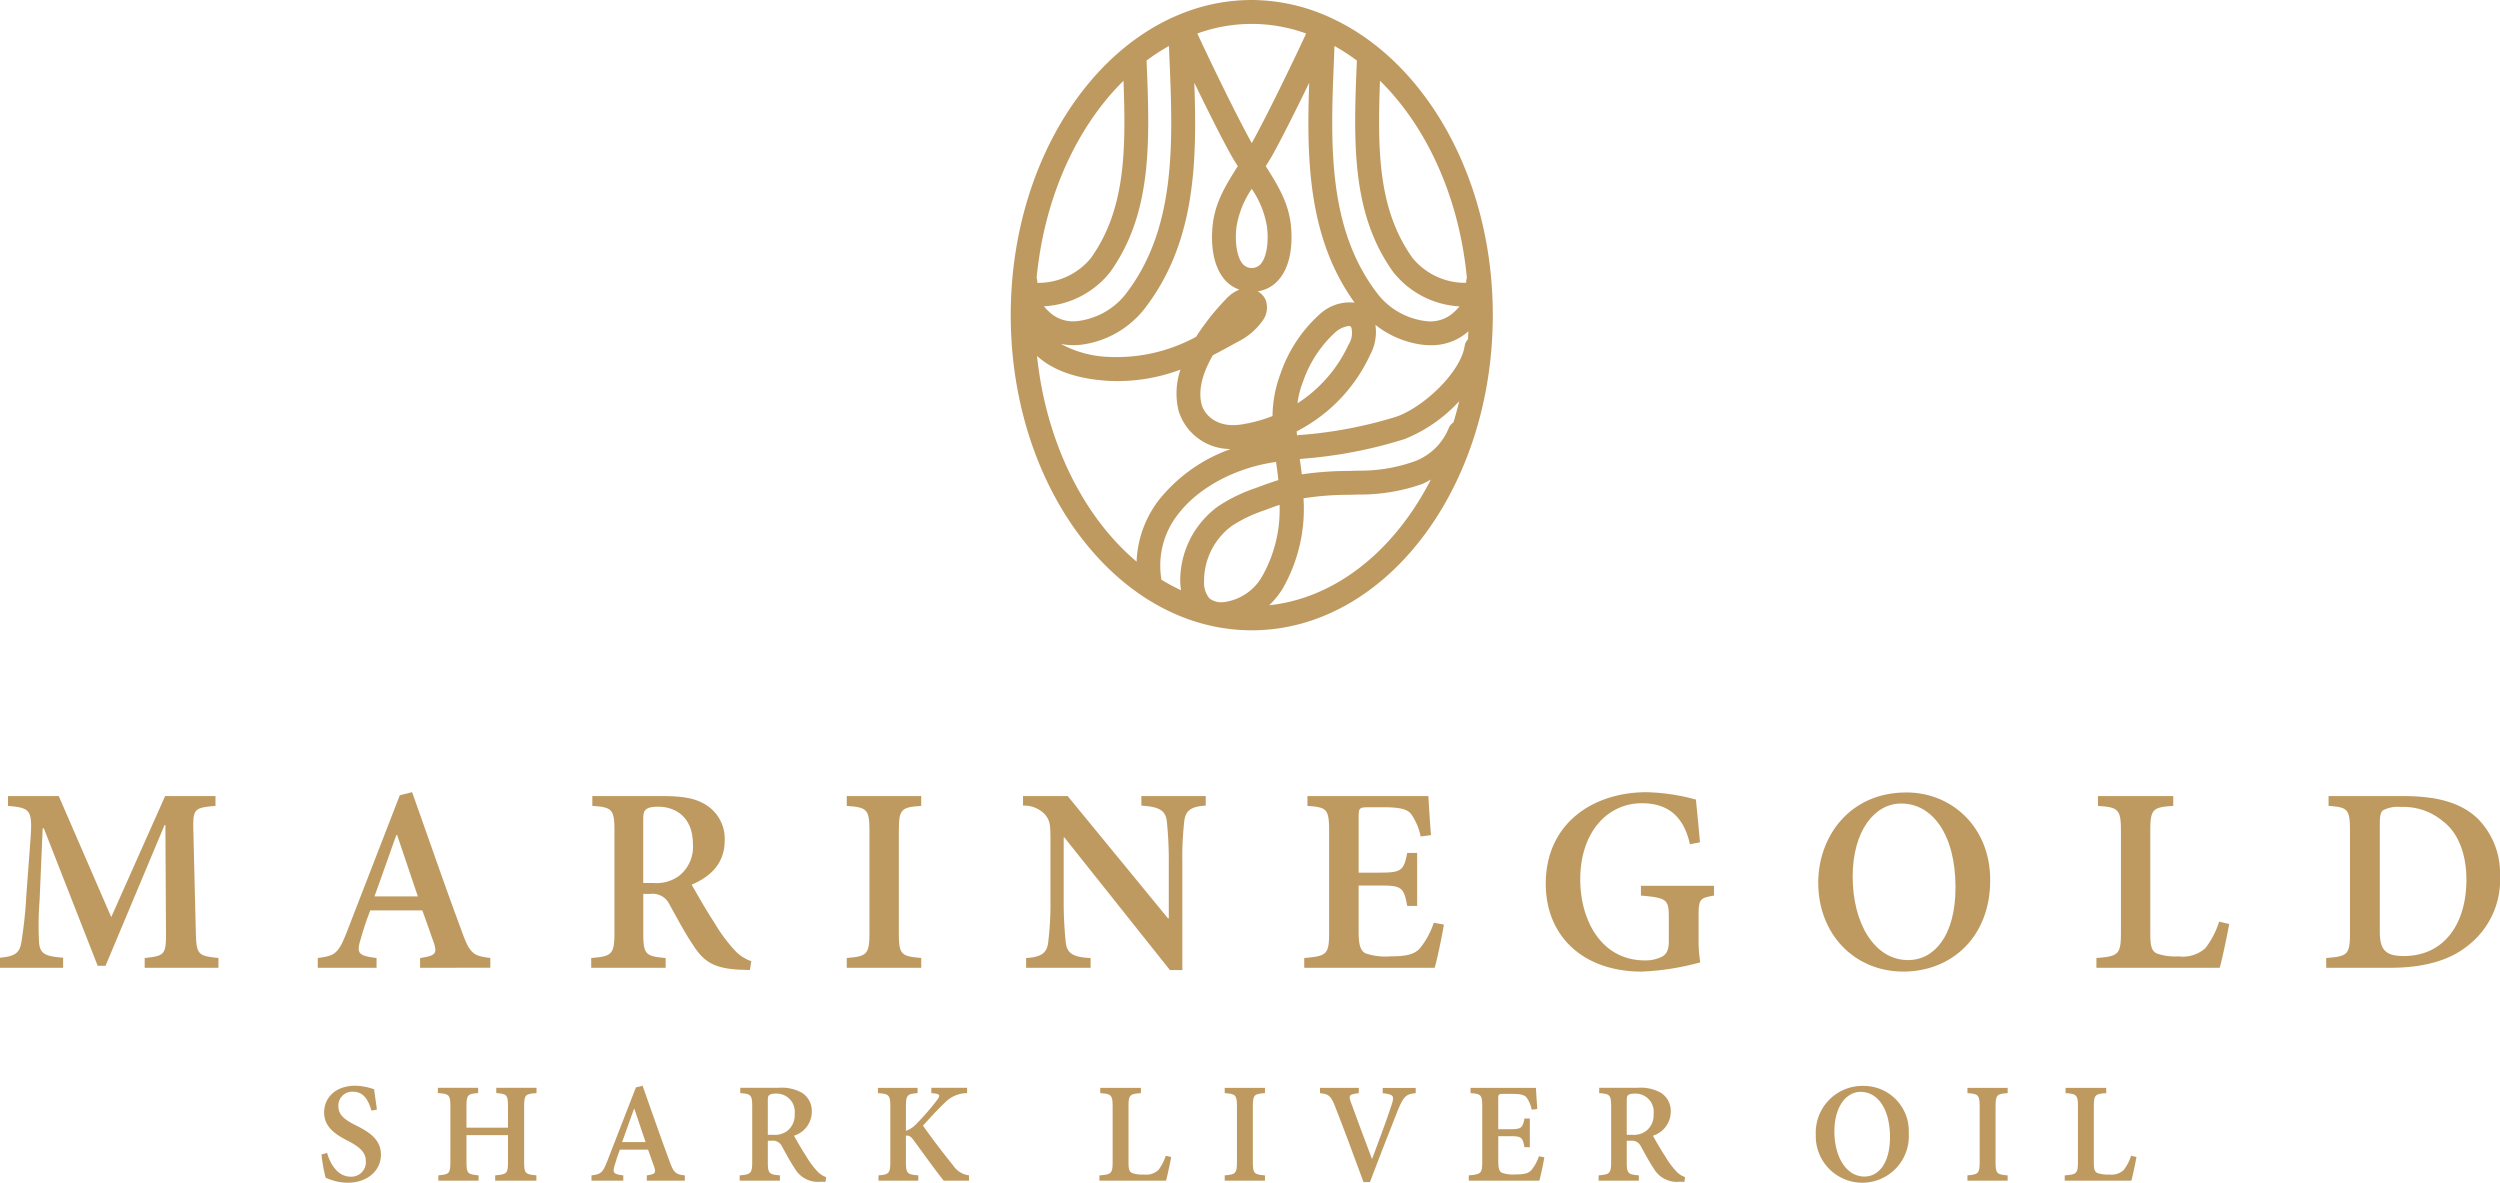<svg xmlns="http://www.w3.org/2000/svg" width="275.287" height="130.235" viewBox="0 0 275.287 130.235">
  <g id="グループ_1798" data-name="グループ 1798" transform="translate(-499.856 -660.765)">
    <path id="パス_1222" data-name="パス 1222" d="M15.932,53.11V52.031c2.281-.246,2.373-.369,2.343-3.142l-.062-11.5h-.092l-6.5,15.5h-.864L4.824,37.748H4.7L4.36,45.67A35.5,35.5,0,0,0,4.3,50.306c.092,1.294.725,1.54,2.65,1.694v1.11H0V52c1.6-.154,2.14-.492,2.34-1.633A48.323,48.323,0,0,0,2.9,45.129l.449-6.056C3.591,35.731,3.4,35.5.879,35.282V34.2H6.472l5.777,13.328L18.182,34.2h5.546v1.079c-2.4.215-2.5.308-2.432,2.9l.259,10.708c.064,2.773.156,2.9,2.5,3.142V53.11Z" transform="translate(499.856 714.225)" fill="#bf9a60"/>
    <path id="パス_1223" data-name="パス 1223" d="M24.917,53.372V52.293c1.71-.243,1.9-.492,1.512-1.694-.343-.923-.784-2.25-1.264-3.545H19.433a32.336,32.336,0,0,0-1.046,3.129c-.479,1.556-.338,1.866,1.738,2.109v1.079H13.653V52.293c1.894-.243,2.268-.461,3.222-2.927l5.81-14.994,1.353-.338C25.794,38.95,27.66,44.4,29.492,49.3c.882,2.5,1.266,2.773,3.16,2.988v1.079ZM22.393,38.765H22.3c-.818,2.266-1.6,4.544-2.409,6.748h4.78Z" transform="translate(521.196 713.961)" fill="#bf9a60"/>
    <path id="パス_1224" data-name="パス 1224" d="M42.872,53.356c-.277,0-.631-.031-.969-.031-2.976-.123-4.114-.879-5.3-2.745-.864-1.261-1.771-2.988-2.591-4.452a2.024,2.024,0,0,0-2.079-1.156h-.8v4.285c0,2.4.264,2.586,2.466,2.773V53.11H25.4V52.031c2.235-.187,2.558-.372,2.558-2.773V37.994c0-2.373-.292-2.558-2.435-2.714V34.2h7.735c2.3,0,3.714.261,4.854,1.018A4.381,4.381,0,0,1,40.1,39.073c0,2.558-1.571,4-3.637,4.883.479.848,1.589,2.807,2.466,4.132a17.814,17.814,0,0,0,2.189,3,4.438,4.438,0,0,0,1.912,1.294ZM32.241,43.771a4.223,4.223,0,0,0,2.835-.787A4.069,4.069,0,0,0,36.6,39.5c0-3.022-1.958-4.129-3.821-4.129-.756,0-1.171.12-1.356.323-.231.154-.295.461-.295,1.184v6.889Z" transform="translate(539.557 714.225)" fill="#bf9a60"/>
    <path id="パス_1225" data-name="パス 1225" d="M36.379,53.11V52.031c2.2-.185,2.5-.369,2.5-2.773v-11.2c0-2.432-.295-2.619-2.5-2.773V34.2h8.2v1.079c-2.2.154-2.466.341-2.466,2.773v11.2c0,2.435.261,2.589,2.466,2.773V53.11Z" transform="translate(556.718 714.225)" fill="#bf9a60"/>
    <path id="パス_1226" data-name="パス 1226" d="M64.074,35.251c-1.571.092-2.2.507-2.358,1.663a36.57,36.57,0,0,0-.215,4.808V53.356H60.129L48.5,38.747h-.064V45.5a42.768,42.768,0,0,0,.215,4.716c.126,1.294.756,1.725,2.745,1.817V53.11h-7.1V52.031c1.62-.092,2.314-.523,2.435-1.758a35.532,35.532,0,0,0,.246-4.775v-6.21c0-1.956-.031-2.312-.554-3.006a3.117,3.117,0,0,0-2.466-1.03V34.2h4.916L59.914,47.656h.092V41.723a41.9,41.9,0,0,0-.218-4.777c-.151-1.156-.815-1.571-2.8-1.694V34.2h7.089Z" transform="translate(568.55 714.225)" fill="#bf9a60"/>
    <path id="パス_1227" data-name="パス 1227" d="M71.411,48.35c-.169,1.123-.756,3.911-1.018,4.76H56.033V52.033c2.466-.215,2.74-.372,2.74-2.776v-11.2c0-2.466-.274-2.617-2.386-2.773V34.2H69.7c.033.541.156,2.622.292,4.3l-1.138.154a6.572,6.572,0,0,0-1.02-2.432c-.367-.528-1.171-.787-2.924-.787H63.135c-1,0-1.11.059-1.11,1.015v6.182h2.25c2.435,0,2.712-.187,3.1-2.173h1.094V46.3H67.374c-.387-2.127-.664-2.25-3.1-2.25h-2.25V49.2c0,1.356.2,2.02.741,2.312a6.741,6.741,0,0,0,2.742.338c1.694,0,2.65-.185,3.283-.907A9,9,0,0,0,70.3,48.15Z" transform="translate(587.438 714.223)" fill="#bf9a60"/>
    <path id="パス_1228" data-name="パス 1228" d="M84.933,45.42c-1.543.277-1.694.372-1.694,2.2V50a15.522,15.522,0,0,0,.185,2.773,28.671,28.671,0,0,1-6.443,1.018c-6.469,0-10.57-3.914-10.57-9.663,0-6.718,5.272-10.091,11.08-10.091a22.006,22.006,0,0,1,5.457.815c.092,1,.259,2.558.443,4.7l-1.107.215c-.756-3.437-2.8-4.516-5.3-4.516-3.729,0-6.777,3.129-6.777,8.4,0,4.362,2.232,8.907,7.133,8.907a3.981,3.981,0,0,0,1.881-.418c.477-.274.738-.692.738-1.694V47.855c0-1.986-.169-2.186-3.068-2.435V44.341h8.045Z" transform="translate(603.657 713.962)" fill="#bf9a60"/>
    <path id="パス_1229" data-name="パス 1229" d="M87.84,34.046c4.977,0,9.214,3.809,9.214,9.647,0,6.318-4.3,10.078-9.568,10.078-5.4,0-9.37-4.144-9.37-9.786,0-5.085,3.468-9.939,9.693-9.939Zm-.6,1.22c-2.914,0-5.331,3-5.331,8.058,0,5.116,2.389,9.183,6.118,9.183,2.832,0,5.205-2.65,5.205-8.012,0-5.869-2.589-9.229-5.962-9.229Z" transform="translate(621.954 713.98)" fill="#bf9a60"/>
    <path id="パス_1230" data-name="パス 1230" d="M104.69,48.287c-.2,1.125-.8,4.006-1.048,4.824H90.068V52.031c2.4-.185,2.7-.372,2.7-2.773v-11.2c0-2.432-.295-2.619-2.53-2.773V34.2h8.291v1.079C96.26,35.436,96,35.623,96,38.055V49.289c0,1.417.138,1.986.738,2.25a6.021,6.021,0,0,0,2.358.308,3.7,3.7,0,0,0,2.976-.91,9.364,9.364,0,0,0,1.51-2.914Z" transform="translate(640.635 714.225)" fill="#bf9a60"/>
    <path id="パス_1231" data-name="パス 1231" d="M108.431,34.2c3.637,0,6.346.692,8.212,2.5a8.527,8.527,0,0,1,2.435,6.21,9.164,9.164,0,0,1-3.545,7.763c-2.079,1.681-4.975,2.435-8.553,2.435H99.94V52.031c2.343-.187,2.619-.338,2.619-2.773V38.053c0-2.432-.246-2.617-2.358-2.773V34.2Zm-2.589,14.9c0,2.05.631,2.714,2.65,2.714,4.329,0,6.887-3.409,6.887-8.43,0-2.8-.91-5.177-2.619-6.441a6.751,6.751,0,0,0-4.637-1.543,3.4,3.4,0,0,0-1.958.387c-.249.246-.323.661-.323,1.571Z" transform="translate(656.065 714.225)" fill="#bf9a60"/>
    <path id="パス_1232" data-name="パス 1232" d="M19.315,49.386c-.308-.984-.748-2.081-2.04-2.081a1.525,1.525,0,0,0-1.607,1.574c0,.977.666,1.5,1.966,2.15,1.448.715,2.724,1.548,2.724,3.206,0,1.74-1.466,3.091-3.665,3.091A5.612,5.612,0,0,1,15.16,57.1a5.829,5.829,0,0,1-.892-.326,17.025,17.025,0,0,1-.456-2.558l.615-.174c.264.956,1.033,2.617,2.591,2.617a1.594,1.594,0,0,0,1.674-1.725c0-1.01-.777-1.592-1.933-2.2-1.366-.684-2.658-1.525-2.658-3.142,0-1.64,1.274-2.947,3.424-2.947a6.571,6.571,0,0,1,2.081.392c.069.559.177,1.225.308,2.232Z" transform="translate(521.445 733.674)" fill="#bf9a60"/>
    <path id="パス_1233" data-name="パス 1233" d="M29.675,47.32c-1.241.085-1.366.185-1.366,1.484v6.09c0,1.3.141,1.364,1.351,1.481v.584H25.121v-.584c1.282-.118,1.412-.182,1.412-1.481v-2.95H21.96v2.95c0,1.3.144,1.364,1.335,1.481v.584H18.862v-.584c1.192-.118,1.325-.182,1.325-1.481V48.8c0-1.3-.133-1.4-1.374-1.484v-.584h4.431v.584C22.1,47.4,21.96,47.5,21.96,48.8v2.322h4.572V48.8c0-1.3-.131-1.4-1.289-1.484v-.584h4.431Z" transform="translate(529.262 733.814)" fill="#bf9a60"/>
    <path id="パス_1234" data-name="パス 1234" d="M31.5,57.1v-.582c.925-.133,1.025-.267.818-.918-.185-.5-.425-1.217-.684-1.917h-3.1c-.192.5-.392,1.059-.566,1.692-.259.841-.185,1.01.941,1.143V57.1h-3.5v-.582c1.025-.133,1.225-.251,1.74-1.584L30.3,46.828l.733-.182c.948,2.658,1.956,5.605,2.947,8.256.477,1.351.684,1.5,1.707,1.617V57.1Zm-1.366-7.9h-.051c-.441,1.225-.864,2.458-1.3,3.65h2.578Z" transform="translate(539.581 733.674)" fill="#bf9a60"/>
    <path id="パス_1235" data-name="パス 1235" d="M41.223,57.091c-.149,0-.341-.013-.525-.013a2.93,2.93,0,0,1-2.863-1.484c-.469-.684-.959-1.615-1.4-2.409a1.092,1.092,0,0,0-1.123-.623h-.433v2.314c0,1.3.141,1.4,1.333,1.5v.584H31.778v-.584c1.207-.1,1.381-.2,1.381-1.5v-6.09c0-1.282-.159-1.381-1.315-1.466v-.584h4.18a4.555,4.555,0,0,1,2.625.551,2.373,2.373,0,0,1,1.074,2.084,2.779,2.779,0,0,1-1.963,2.64c.256.459.856,1.517,1.33,2.232a9.456,9.456,0,0,0,1.184,1.625,2.411,2.411,0,0,0,1.03.7Zm-5.746-5.18a2.288,2.288,0,0,0,1.533-.425,2.2,2.2,0,0,0,.825-1.881,2,2,0,0,0-2.068-2.232c-.408,0-.633.067-.733.174-.126.082-.156.251-.156.641v3.724Z" transform="translate(549.526 733.814)" fill="#bf9a60"/>
    <path id="パス_1236" data-name="パス 1236" d="M44.964,56.958c-.833-1.023-2.114-2.817-3.34-4.49-.343-.459-.582-.507-.825-.459v2.85c0,1.315.144,1.415,1.366,1.515v.584H37.782v-.584c1.143-.1,1.3-.2,1.3-1.515V48.854c0-1.348-.156-1.451-1.364-1.535v-.582h4.365v.582c-1.141.085-1.284.2-1.284,1.535v2.614a2.792,2.792,0,0,0,1.148-.759A27.228,27.228,0,0,0,44.215,48.1c.374-.477.374-.684-.292-.748l-.326-.036v-.582h3.939v.582a3.467,3.467,0,0,0-2.507,1.11c-.751.715-1.584,1.625-2.35,2.473,1.028,1.466,2.366,3.209,3.324,4.383a2.42,2.42,0,0,0,1.743,1.089v.584Z" transform="translate(558.811 733.816)" fill="#bf9a60"/>
    <path id="パス_1237" data-name="パス 1237" d="M55.137,54.352c-.108.607-.433,2.168-.566,2.609H47.233v-.584c1.3-.1,1.456-.2,1.456-1.5V48.821c0-1.315-.156-1.415-1.364-1.5v-.584h4.48v.584c-1.223.085-1.366.185-1.366,1.5V54.9c0,.766.074,1.074.4,1.217a3.305,3.305,0,0,0,1.274.164,2,2,0,0,0,1.61-.49,5.126,5.126,0,0,0,.818-1.576Z" transform="translate(573.683 733.816)" fill="#bf9a60"/>
    <path id="パス_1238" data-name="パス 1238" d="M52.617,56.958v-.584c1.192-.1,1.348-.2,1.348-1.5V48.818c0-1.312-.156-1.415-1.348-1.5v-.582h4.431v.582c-1.189.085-1.333.187-1.333,1.5v6.059c0,1.315.144,1.4,1.333,1.5v.584Z" transform="translate(582.098 733.816)" fill="#bf9a60"/>
    <path id="パス_1239" data-name="パス 1239" d="M67.25,47.32c-1.015.118-1.276.274-1.892,1.692-.425,1.11-1.94,4.875-3.142,8.1H61.5c-1.041-2.865-2.422-6.546-3.158-8.4-.441-1.11-.7-1.3-1.633-1.384v-.584h4.283l-.018.584c-1.089.118-1.107.274-.892.915.451,1.235,1.61,4.39,2.343,6.3h.033c.833-2.232,1.707-4.575,2.132-5.913.326-.994.274-1.166-.977-1.3v-.584H67.25Z" transform="translate(588.497 733.814)" fill="#bf9a60"/>
    <path id="パス_1240" data-name="パス 1240" d="M71.419,54.385c-.092.607-.41,2.115-.551,2.573H63.1v-.584c1.333-.118,1.481-.2,1.481-1.5V48.818c0-1.33-.149-1.415-1.289-1.5v-.582h7.2c.018.292.082,1.415.156,2.325l-.615.082a3.627,3.627,0,0,0-.551-1.317c-.2-.282-.633-.423-1.581-.423h-.959c-.541,0-.6.033-.6.548v3.342h1.215c1.315,0,1.463-.1,1.674-1.174h.592v3.155h-.592c-.21-1.148-.359-1.215-1.674-1.215H66.347v2.783c0,.733.108,1.089.4,1.248a3.654,3.654,0,0,0,1.484.182c.915,0,1.43-.1,1.774-.49a4.862,4.862,0,0,0,.818-1.51Z" transform="translate(598.491 733.816)" fill="#bf9a60"/>
    <path id="パス_1241" data-name="パス 1241" d="M78.125,57.091c-.149,0-.341-.013-.525-.013a2.93,2.93,0,0,1-2.863-1.484c-.469-.684-.959-1.615-1.4-2.409a1.092,1.092,0,0,0-1.123-.623h-.433v2.314c0,1.3.141,1.4,1.333,1.5v.584H68.68v-.584c1.207-.1,1.381-.2,1.381-1.5v-6.09c0-1.282-.159-1.381-1.315-1.466v-.584h4.18a4.555,4.555,0,0,1,2.625.551,2.373,2.373,0,0,1,1.074,2.084,2.779,2.779,0,0,1-1.963,2.64c.256.459.856,1.517,1.33,2.232a9.455,9.455,0,0,0,1.184,1.625,2.411,2.411,0,0,0,1.03.7Zm-5.746-5.18a2.288,2.288,0,0,0,1.533-.425,2.2,2.2,0,0,0,.825-1.881,2,2,0,0,0-2.068-2.232c-.408,0-.633.067-.733.174-.126.082-.156.251-.156.641v3.724Z" transform="translate(607.205 733.814)" fill="#bf9a60"/>
    <path id="パス_1242" data-name="パス 1242" d="M83.268,46.653a4.968,4.968,0,0,1,4.98,5.213,5.125,5.125,0,1,1-10.237.159,5.144,5.144,0,0,1,5.239-5.372Zm-.326.659c-1.574,0-2.883,1.625-2.883,4.355,0,2.766,1.292,4.967,3.309,4.967,1.533,0,2.814-1.433,2.814-4.334,0-3.173-1.4-4.988-3.224-4.988Z" transform="translate(621.79 733.685)" fill="#bf9a60"/>
    <path id="パス_1243" data-name="パス 1243" d="M84.526,56.958v-.584c1.192-.1,1.348-.2,1.348-1.5V48.818c0-1.312-.156-1.415-1.348-1.5v-.582h4.431v.582c-1.189.085-1.333.187-1.333,1.5v6.059c0,1.315.144,1.4,1.333,1.5v.584Z" transform="translate(631.973 733.816)" fill="#bf9a60"/>
    <path id="パス_1244" data-name="パス 1244" d="M96.61,54.352c-.108.607-.433,2.168-.566,2.609H88.706v-.584c1.3-.1,1.456-.2,1.456-1.5V48.821c0-1.315-.156-1.415-1.364-1.5v-.584h4.48v.584c-1.223.085-1.366.185-1.366,1.5V54.9c0,.766.074,1.074.4,1.217a3.305,3.305,0,0,0,1.274.164,2,2,0,0,0,1.61-.49,5.126,5.126,0,0,0,.818-1.576Z" transform="translate(638.506 733.816)" fill="#bf9a60"/>
    <path id="パス_1245" data-name="パス 1245" d="M79.04,2.135h0A20.928,20.928,0,0,0,69.964,0c-14.635,0-26.54,15.568-26.54,34.706s11.905,34.7,26.54,34.7,26.543-15.568,26.543-34.7C96.507,19.74,89.212,7,79.04,2.135M92.175,46.516a1.293,1.293,0,0,0-.533.656,6.528,6.528,0,0,1-3.88,3.675,17.828,17.828,0,0,1-6.087.979l-1.094.031a35.776,35.776,0,0,0-5.108.377c-.046-.451-.11-.907-.179-1.371-.015-.1-.028-.213-.044-.315l.328-.038A49.851,49.851,0,0,0,86.8,48.346a16.461,16.461,0,0,0,6.005-4.167c-.185.795-.4,1.569-.633,2.337M61.842,56.638c2.248-2.965,6.377-5.162,10.8-5.772.018.126.031.264.049.39.077.507.146,1.048.2,1.607-.83.261-1.653.561-2.478.871a17.622,17.622,0,0,0-4.124,2,10.1,10.1,0,0,0-4.2,8.361,7.121,7.121,0,0,0,.09.9A20.328,20.328,0,0,1,60,63.822.631.631,0,0,0,60,63.7a9.13,9.13,0,0,1,1.84-7.064m4.988,9.668a2.112,2.112,0,0,1-1.525-.418,2.633,2.633,0,0,1-.589-1.853,7.534,7.534,0,0,1,3.1-6.154A15.533,15.533,0,0,1,71.338,56.2c.566-.213,1.133-.42,1.689-.61a14.9,14.9,0,0,1-1.915,7.871,5.691,5.691,0,0,1-4.283,2.848M72.25,45.814a16.079,16.079,0,0,1-3.552.943c-2.622.369-3.973-1.125-4.255-2.23-.446-1.72.231-3.665,1.238-5.413.941-.482,1.845-.982,2.724-1.469a7.315,7.315,0,0,0,2.776-2.363,2.423,2.423,0,0,0,.3-2.281,2.025,2.025,0,0,0-.859-.923,3.754,3.754,0,0,0,2.273-1.23c1.661-1.866,1.507-4.926,1.366-6.156-.287-2.466-1.481-4.38-2.755-6.395.223-.364.443-.7.664-1.092,1.015-1.794,2.673-5.111,4.119-8.091-.3,8.517-.113,17.111,5,24.213a4.861,4.861,0,0,0-3.75,1.192,15.528,15.528,0,0,0-4.375,6.536,13.7,13.7,0,0,0-.915,4.76M58.384,6.664a21.928,21.928,0,0,1,2.463-1.6c.018.461.033.923.054,1.387.387,9.26.784,18.841-4.949,26.092a7.956,7.956,0,0,1-5.09,2.8,3.851,3.851,0,0,1-2.871-.72,6.167,6.167,0,0,1-.91-.894,9.984,9.984,0,0,0,7.3-3.78c4.621-6.474,4.375-14.273,4-23.29M50.293,38.01c.272,0,.554-.015.838-.044a10.591,10.591,0,0,0,6.882-3.788c5.744-7.261,5.941-16.206,5.626-25.066,1.446,2.981,3.1,6.292,4.119,8.094.22.39.443.728.666,1.092-1.274,2.015-2.468,3.929-2.753,6.395-.146,1.23-.3,4.291,1.361,6.156A3.747,3.747,0,0,0,68.6,31.894a4.035,4.035,0,0,0-1.5,1.064,27.041,27.041,0,0,0-3.265,4.126A18.218,18.218,0,0,1,54.23,39.3a11.9,11.9,0,0,1-5.288-1.433,6.992,6.992,0,0,0,1.351.141M69.964,20.8A10.274,10.274,0,0,1,71.645,25c.208,1.771-.074,3.383-.718,4.1A1.329,1.329,0,0,1,69,29.1c-.646-.72-.925-2.33-.72-4.1a10.279,10.279,0,0,1,1.684-4.2m15.578,9.153a9.987,9.987,0,0,0,7.3,3.783,6.323,6.323,0,0,1-.912.892,3.839,3.839,0,0,1-2.868.72,7.944,7.944,0,0,1-5.088-2.8c-5.736-7.251-5.339-16.831-4.952-26.092.018-.464.033-.925.051-1.389a22.11,22.11,0,0,1,2.466,1.6c-.379,9.014-.625,16.816,4,23.29m-4.916,7.984A15.254,15.254,0,0,1,75,44.41a9.83,9.83,0,0,1,.607-2.378,13.13,13.13,0,0,1,3.555-5.439,2.806,2.806,0,0,1,1.5-.7.536.536,0,0,1,.1.008c.026.008.087.021.177.2a2.4,2.4,0,0,1-.308,1.838m2.391,1.094a5.3,5.3,0,0,0,.559-3.26,10.517,10.517,0,0,0,5.218,2.194c.287.028.566.044.843.044a6.081,6.081,0,0,0,3.983-1.361c.072-.059.12-.115.187-.174-.013.3-.015.595-.033.889a1.28,1.28,0,0,0-.367.7c-.425,2.912-4.472,6.725-7.489,7.807A48.027,48.027,0,0,1,75.282,47.9c-.113.01-.22.026-.331.038-.013-.146-.031-.29-.041-.438a17.885,17.885,0,0,0,8.107-8.463m10.637-8.44a1.357,1.357,0,0,0-.082.41c0,.049,0,.09-.005.136a7.484,7.484,0,0,1-5.882-2.714c-3.773-5.282-3.891-11.662-3.6-19.538C89.228,13.958,92.8,21.7,93.654,30.592m-17.7-26.9c-1.4,3.032-4.408,9.235-5.99,12.062-1.584-2.835-4.59-9.032-5.992-12.062a17.483,17.483,0,0,1,11.982,0m-20.115,5.2c.292,7.876.174,14.256-3.6,19.538a7.481,7.481,0,0,1-5.882,2.714c0-.049-.005-.087-.005-.136a1.322,1.322,0,0,0-.079-.4c.853-8.891,4.424-16.637,9.565-21.711M46.318,39.194c1.725,1.579,4.36,2.522,7.748,2.735a19.594,19.594,0,0,0,8.048-1.23,8.153,8.153,0,0,0-.22,4.49,5.96,5.96,0,0,0,5.759,4.252,17.669,17.669,0,0,0-7.907,5.605,11.859,11.859,0,0,0-2.463,6.8c-5.831-4.921-9.962-13.11-10.965-22.652M71.889,66.649a9.629,9.629,0,0,0,1.453-1.792,17.638,17.638,0,0,0,2.32-9.986,31.623,31.623,0,0,1,4.985-.384l1.115-.031a20.583,20.583,0,0,0,6.977-1.164,10.6,10.6,0,0,0,.946-.487c-3.97,7.761-10.414,13.048-17.8,13.843" transform="translate(567.729 660.765)" fill="#bf9a60"/>
  </g>
</svg>
